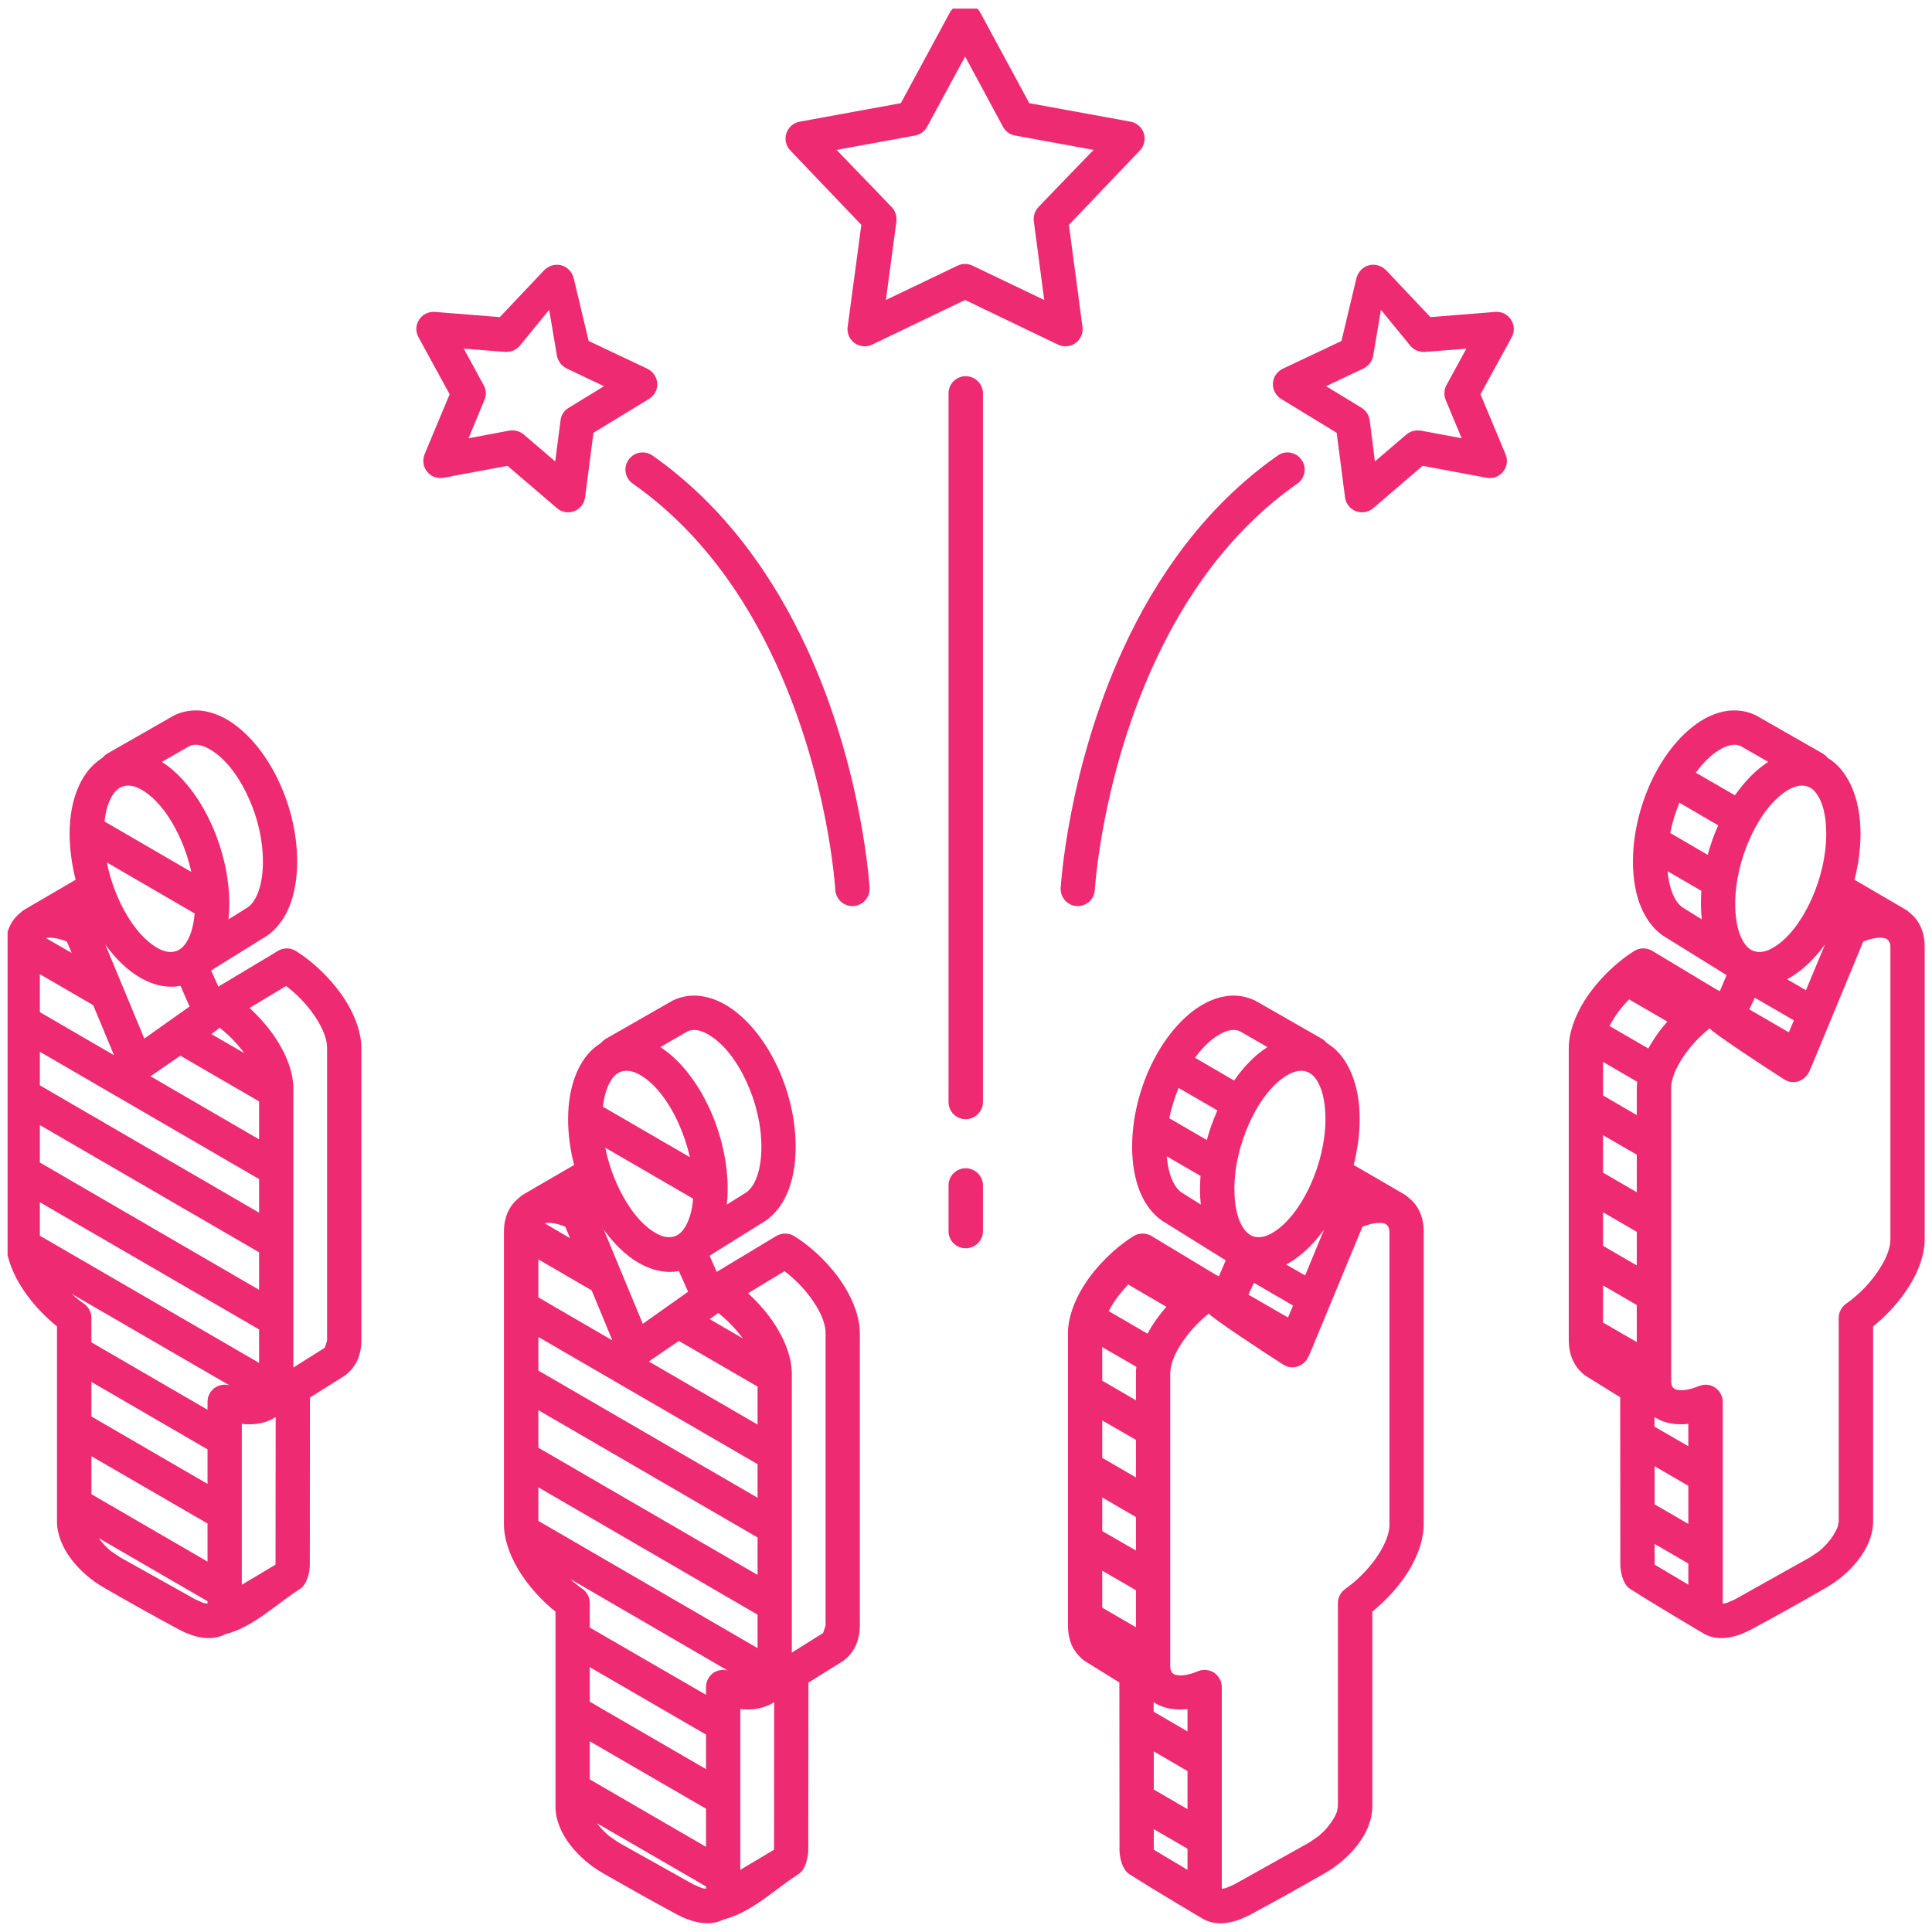 <?xml version="1.0" encoding="UTF-8" standalone="no"?>
<!DOCTYPE svg PUBLIC "-//W3C//DTD SVG 1.1//EN" "http://www.w3.org/Graphics/SVG/1.1/DTD/svg11.dtd">
<svg width="100%" height="100%" viewBox="0 0 141 141" version="1.1" xmlns="http://www.w3.org/2000/svg" xmlns:xlink="http://www.w3.org/1999/xlink" xml:space="preserve" xmlns:serif="http://www.serif.com/" style="fill-rule:evenodd;clip-rule:evenodd;stroke-linejoin:round;stroke-miterlimit:2;">
    <g transform="matrix(1,0,0,1,-2005,-3691)">
        <g id="Artboard13" transform="matrix(0.379,0,0,0.458,1935.29,2001.09)">
            <rect x="185.393" y="3691.13" width="369.583" height="305.92" style="fill:none;"/>
            <clipPath id="_clip1">
                <rect x="185.393" y="3691.13" width="369.583" height="305.92"/>
            </clipPath>
            <g clip-path="url(#_clip1)">
                <g transform="matrix(2.64,0,0,2.184,-5109.54,-4370.8)">
                    <path d="M2094.01,3783.85L2094.51,3782.69L2089.87,3779.8C2089.22,3779.35 2088.66,3778.66 2088.27,3777.73C2087.9,3776.84 2087.68,3775.72 2087.68,3774.4C2087.68,3772.44 2088.16,3770.42 2088.97,3768.65C2089.93,3766.56 2091.35,3764.85 2092.89,3763.99C2093.49,3763.66 2094.08,3763.47 2094.63,3763.4C2095.36,3763.31 2096.04,3763.44 2096.66,3763.74L2101.52,3766.52C2101.66,3766.6 2101.78,3766.71 2101.88,3766.83C2101.98,3766.9 2102.09,3766.97 2102.2,3767.05C2103.4,3767.94 2104.28,3769.79 2104.28,3772.38C2104.28,3773.48 2104.12,3774.62 2103.84,3775.73L2107.59,3777.91C2107.69,3777.98 2107.78,3778.05 2107.86,3778.13L2107.88,3778.15C2108.55,3778.68 2108.95,3779.5 2108.95,3780.62C2108.95,3780.62 2108.95,3801.97 2108.95,3801.97C2108.95,3802.97 2108.58,3804.13 2107.9,3805.27C2107.24,3806.36 2106.29,3807.44 2105.2,3808.32L2105.2,3822.54C2105.19,3824.58 2103.44,3826.41 2101.81,3827.36C2100,3828.4 2098.17,3829.43 2096.32,3830.42C2095.29,3830.97 2093.97,3831.36 2092.87,3830.75C2092.83,3830.73 2089.2,3828.58 2087.47,3827.47C2086.96,3827.14 2086.76,3826.25 2086.76,3825.72L2086.75,3813.49L2084.19,3811.9C2083.78,3811.59 2083.45,3811.18 2083.24,3810.68C2083.09,3810.29 2083,3809.85 2083,3809.34L2083,3788C2083,3786.94 2083.42,3785.7 2084.18,3784.5C2085.04,3783.15 2086.32,3781.85 2087.77,3780.93C2088.17,3780.68 2088.68,3780.67 2089.09,3780.91L2093.83,3783.77C2093.89,3783.79 2093.95,3783.82 2094.01,3783.85ZM2057.38,3783.53L2061.73,3780.91C2062.14,3780.67 2062.65,3780.68 2063.05,3780.93C2064.5,3781.85 2065.78,3783.15 2066.64,3784.5C2067.4,3785.7 2067.82,3786.94 2067.82,3788L2067.82,3809.34C2067.82,3809.85 2067.73,3810.29 2067.57,3810.68C2067.37,3811.18 2067.04,3811.59 2066.63,3811.9L2064.07,3813.5L2064.06,3825.72C2064.05,3826.25 2063.86,3827.14 2063.35,3827.47C2061.56,3828.62 2059.94,3830.26 2057.89,3830.78C2056.8,3831.34 2055.51,3830.96 2054.49,3830.42C2052.65,3829.43 2050.82,3828.4 2049.01,3827.36C2047.38,3826.41 2045.63,3824.58 2045.62,3822.54L2045.62,3808.32C2044.52,3807.44 2043.58,3806.36 2042.92,3805.27C2042.24,3804.13 2041.86,3802.97 2041.86,3801.97C2041.86,3801.97 2041.86,3780.62 2041.86,3780.62C2041.86,3779.5 2042.27,3778.68 2042.94,3778.15L2042.96,3778.13C2043.04,3778.05 2043.13,3777.98 2043.23,3777.91L2046.98,3775.73C2046.69,3774.62 2046.54,3773.48 2046.54,3772.38C2046.54,3769.79 2047.42,3767.94 2048.62,3767.05C2048.73,3766.97 2048.83,3766.9 2048.94,3766.83C2049.04,3766.71 2049.16,3766.6 2049.3,3766.52L2054.16,3763.74C2054.77,3763.44 2055.45,3763.31 2056.19,3763.4C2056.74,3763.47 2057.33,3763.66 2057.93,3763.99C2059.47,3764.85 2060.89,3766.56 2061.85,3768.65C2062.66,3770.42 2063.14,3772.44 2063.14,3774.4C2063.14,3775.72 2062.92,3776.84 2062.55,3777.73C2062.16,3778.66 2061.6,3779.35 2060.95,3779.8L2056.86,3782.35L2057.38,3783.53ZM2105.69,3779.96C2105.33,3779.96 2104.92,3780.06 2104.48,3780.24L2100.74,3789.27C2100.73,3789.28 2100.72,3789.3 2100.72,3789.31L2100.54,3789.73C2100.21,3790.41 2099.39,3790.73 2098.71,3790.3C2097.06,3789.25 2093.37,3786.8 2093.28,3786.57C2092.65,3787.07 2092.09,3787.65 2091.63,3788.26C2090.98,3789.12 2090.52,3790.01 2090.47,3790.8L2090.46,3790.95C2090.46,3790.95 2090.46,3812.3 2090.46,3812.3C2090.46,3812.63 2090.58,3812.87 2090.85,3812.93C2091.29,3813.04 2091.86,3812.93 2092.5,3812.66C2092.88,3812.51 2093.32,3812.55 2093.67,3812.78C2094.01,3813.02 2094.22,3813.41 2094.22,3813.82L2094.22,3828.54C2094.31,3828.53 2094.42,3828.52 2094.51,3828.49C2094.51,3828.49 2095.1,3828.24 2095.1,3828.24C2095.1,3828.24 2100.59,3825.17 2100.59,3825.17C2100.59,3825.17 2101.26,3824.71 2101.26,3824.71C2101.57,3824.46 2101.85,3824.17 2102.08,3823.86C2102.32,3823.55 2102.51,3823.23 2102.62,3822.92C2102.62,3822.92 2102.69,3822.55 2102.69,3822.54L2102.69,3822.54L2102.69,3807.69C2102.69,3807.29 2102.89,3806.91 2103.22,3806.67C2104.08,3806.06 2104.84,3805.29 2105.42,3804.49C2106.03,3803.63 2106.45,3802.74 2106.45,3801.97L2106.45,3780.62C2106.45,3780.26 2106.28,3780.02 2105.96,3779.97C2105.88,3779.96 2105.79,3779.96 2105.7,3779.96L2105.69,3779.96ZM2048.66,3823.77C2048.69,3823.8 2048.71,3823.83 2048.73,3823.86C2048.97,3824.17 2049.25,3824.46 2049.56,3824.71C2049.56,3824.71 2050.23,3825.17 2050.23,3825.17C2050.23,3825.17 2055.71,3828.24 2055.71,3828.24C2055.71,3828.24 2056.31,3828.49 2056.31,3828.49C2056.39,3828.52 2056.51,3828.53 2056.6,3828.54L2056.6,3828.37L2048.66,3823.77ZM2061.54,3814.94C2061.38,3815.05 2061.22,3815.13 2061.04,3815.2C2060.43,3815.45 2059.75,3815.5 2059.1,3815.43L2059.1,3827.16L2061.56,3825.69L2061.57,3814.93L2061.54,3814.94ZM2089.26,3825.69L2091.72,3827.16L2091.72,3825.62L2089.26,3824.19L2089.26,3825.69ZM2048.12,3820.56L2056.6,3825.48L2056.6,3822.7L2048.12,3817.78L2048.12,3820.56ZM2089.26,3821.3L2091.72,3822.73L2091.72,3819.95L2089.26,3818.52L2089.26,3821.3ZM2048.12,3814.89L2056.6,3819.81L2056.6,3817.29L2048.12,3812.37L2048.12,3814.89ZM2089.25,3814.93L2089.25,3815.62L2091.72,3817.06L2091.72,3815.43C2090.83,3815.53 2090.07,3815.38 2089.49,3815.07C2089.41,3815.03 2089.33,3814.98 2089.25,3814.93ZM2046.7,3805.94C2046.98,3806.2 2047.28,3806.45 2047.6,3806.67C2047.93,3806.91 2048.12,3807.29 2048.12,3807.69L2048.12,3809.48L2056.6,3814.39L2056.6,3813.82C2056.6,3813.41 2056.8,3813.02 2057.15,3812.78C2057.46,3812.58 2057.84,3812.52 2058.19,3812.62L2046.7,3805.94ZM2059.7,3785.12C2060.76,3786.1 2061.69,3787.26 2062.29,3788.59C2062.62,3789.33 2062.85,3790.13 2062.86,3790.95L2062.86,3811.31L2065.14,3809.88L2065.32,3809.34C2065.32,3809.34 2065.32,3788 2065.32,3788C2065.32,3787.18 2064.84,3786.21 2064.15,3785.3C2063.65,3784.64 2063.02,3784.01 2062.33,3783.48L2059.66,3785.09L2059.7,3785.12ZM2044.37,3801.7L2060.36,3810.98L2060.36,3808.54L2044.37,3799.25L2044.37,3801.7ZM2130.55,3763.05L2131.04,3761.88L2126.4,3759C2125.75,3758.55 2125.19,3757.85 2124.8,3756.92C2124.43,3756.03 2124.21,3754.91 2124.21,3753.59C2124.21,3751.64 2124.7,3749.61 2125.5,3747.85C2126.46,3745.75 2127.88,3744.05 2129.42,3743.18C2130.02,3742.85 2130.61,3742.66 2131.16,3742.59C2131.89,3742.51 2132.58,3742.63 2133.19,3742.93L2138.05,3745.71C2138.19,3745.79 2138.31,3745.9 2138.41,3746.02C2138.52,3746.09 2138.62,3746.16 2138.73,3746.24C2139.93,3747.14 2140.81,3748.98 2140.81,3751.57C2140.81,3752.67 2140.66,3753.81 2140.37,3754.92L2144.12,3757.11C2144.22,3757.17 2144.31,3757.24 2144.39,3757.32L2144.41,3757.34C2145.08,3757.87 2145.49,3758.7 2145.49,3759.82C2145.49,3759.82 2145.49,3781.16 2145.49,3781.16C2145.49,3782.16 2145.12,3783.33 2144.43,3784.46C2143.77,3785.55 2142.83,3786.63 2141.73,3787.51L2141.73,3801.74C2141.72,3803.77 2139.97,3805.61 2138.34,3806.55C2136.53,3807.6 2134.7,3808.62 2132.86,3809.61C2131.82,3810.17 2130.5,3810.55 2129.4,3809.94C2129.37,3809.92 2125.73,3807.77 2124,3806.66C2123.49,3806.34 2123.3,3805.44 2123.29,3804.91L2123.28,3792.68L2120.72,3791.09C2120.31,3790.78 2119.99,3790.38 2119.78,3789.87C2119.62,3789.49 2119.53,3789.04 2119.53,3788.54L2119.53,3767.19C2119.53,3766.13 2119.95,3764.89 2120.71,3763.69C2121.57,3762.35 2122.85,3761.04 2124.3,3760.12C2124.7,3759.87 2125.21,3759.86 2125.62,3760.11L2130.36,3762.96C2130.42,3762.98 2130.49,3763.01 2130.55,3763.05ZM2021.03,3762.72L2025.38,3760.11C2025.78,3759.86 2026.29,3759.87 2026.69,3760.12C2028.14,3761.04 2029.42,3762.35 2030.28,3763.69C2031.04,3764.89 2031.46,3766.13 2031.46,3767.19L2031.46,3788.54C2031.46,3789.04 2031.37,3789.49 2031.22,3789.87C2031.01,3790.38 2030.68,3790.78 2030.27,3791.09L2027.71,3792.7L2027.7,3804.91C2027.7,3805.44 2027.5,3806.34 2026.99,3806.66C2025.2,3807.81 2023.58,3809.45 2021.53,3809.97C2020.44,3810.54 2019.15,3810.16 2018.13,3809.61C2016.29,3808.62 2014.46,3807.6 2012.65,3806.55C2011.02,3805.61 2009.27,3803.77 2009.26,3801.74L2009.26,3787.51C2008.17,3786.63 2007.22,3785.55 2006.56,3784.46C2005.88,3783.33 2005.51,3782.16 2005.51,3781.16C2005.51,3781.16 2005.51,3759.82 2005.51,3759.82C2005.51,3758.7 2005.91,3757.87 2006.58,3757.34L2006.6,3757.32C2006.68,3757.24 2006.77,3757.17 2006.87,3757.11L2010.62,3754.92C2010.34,3753.81 2010.18,3752.67 2010.18,3751.57C2010.18,3748.98 2011.06,3747.14 2012.27,3746.24C2012.37,3746.16 2012.48,3746.09 2012.58,3746.02C2012.68,3745.9 2012.8,3745.79 2012.94,3745.71L2017.8,3742.93C2018.41,3742.63 2019.1,3742.51 2019.83,3742.59C2020.38,3742.66 2020.97,3742.85 2021.57,3743.18C2023.11,3744.05 2024.53,3745.75 2025.49,3747.85C2026.3,3749.61 2026.78,3751.64 2026.78,3753.59C2026.78,3754.91 2026.56,3756.03 2026.19,3756.92C2025.8,3757.85 2025.24,3758.55 2024.59,3759L2020.5,3761.54L2021.03,3762.72ZM2085.5,3808.03L2087.96,3809.46L2087.96,3806.76L2085.5,3805.33L2085.5,3808.03ZM2142.22,3759.15C2141.87,3759.15 2141.46,3759.25 2141.01,3759.43L2137.27,3768.46C2137.26,3768.47 2137.26,3768.49 2137.25,3768.5L2137.07,3768.92C2136.74,3769.61 2135.92,3769.92 2135.25,3769.49C2133.59,3768.44 2129.9,3765.99 2129.81,3765.76C2129.18,3766.26 2128.62,3766.84 2128.16,3767.45C2127.52,3768.31 2127.06,3769.2 2127,3769.99L2127,3770.15C2127,3770.15 2127,3791.49 2127,3791.49C2127,3791.82 2127.11,3792.06 2127.38,3792.12C2127.82,3792.23 2128.39,3792.12 2129.03,3791.86C2129.42,3791.7 2129.86,3791.74 2130.2,3791.97C2130.55,3792.21 2130.76,3792.6 2130.76,3793.01L2130.76,3807.73C2130.85,3807.73 2130.96,3807.71 2131.04,3807.69C2131.04,3807.69 2131.64,3807.43 2131.64,3807.43C2131.64,3807.43 2137.12,3804.36 2137.12,3804.36C2137.12,3804.36 2137.79,3803.91 2137.79,3803.91C2138.1,3803.65 2138.38,3803.36 2138.62,3803.05C2138.85,3802.74 2139.04,3802.42 2139.15,3802.11C2139.15,3802.11 2139.22,3801.74 2139.22,3801.74L2139.22,3801.74L2139.22,3786.89C2139.22,3786.48 2139.42,3786.1 2139.75,3785.86C2140.61,3785.26 2141.37,3784.49 2141.95,3783.68C2142.56,3782.82 2142.99,3781.93 2142.99,3781.16L2142.99,3759.82C2142.99,3759.45 2142.81,3759.21 2142.49,3759.17C2142.41,3759.16 2142.32,3759.15 2142.24,3759.15L2142.22,3759.15ZM2012.31,3802.96C2012.33,3802.99 2012.35,3803.02 2012.38,3803.05C2012.61,3803.36 2012.89,3803.65 2013.2,3803.91C2013.2,3803.91 2013.87,3804.36 2013.87,3804.36C2013.87,3804.36 2019.36,3807.43 2019.36,3807.43C2019.36,3807.43 2019.95,3807.69 2019.95,3807.69C2020.04,3807.71 2020.15,3807.73 2020.24,3807.73L2020.24,3807.56L2012.31,3802.96ZM2025.18,3794.14C2025.02,3794.24 2024.86,3794.33 2024.68,3794.4C2024.07,3794.65 2023.39,3794.69 2022.74,3794.62L2022.74,3806.36L2025.2,3804.89L2025.21,3794.12L2025.18,3794.14ZM2125.79,3804.89L2128.25,3806.35L2128.25,3804.81L2125.79,3803.38L2125.79,3804.89ZM2044.37,3796.36L2060.36,3805.64L2060.36,3802.91L2044.37,3793.62L2044.37,3796.36ZM2011.77,3799.75L2020.24,3804.67L2020.24,3801.89L2011.77,3796.98L2011.77,3799.75ZM2085.5,3802.44L2087.96,3803.86L2087.96,3801.42L2085.5,3799.99L2085.5,3802.44ZM2125.79,3800.49L2128.25,3801.92L2128.25,3799.14L2125.79,3797.71L2125.79,3800.49ZM2044.37,3790.73L2060.36,3800.01L2060.36,3797.56L2044.37,3788.28L2044.37,3790.73ZM2011.77,3794.08L2020.24,3799L2020.24,3796.48L2011.77,3791.56L2011.77,3794.08ZM2085.5,3797.1L2087.96,3798.53L2087.96,3795.79L2085.5,3794.37L2085.5,3797.1ZM2125.78,3794.12L2125.78,3794.82L2128.25,3796.25L2128.25,3794.62C2127.37,3794.72 2126.6,3794.58 2126.02,3794.26C2125.94,3794.22 2125.86,3794.17 2125.78,3794.12ZM2054.62,3788.57C2053.89,3789.07 2053.16,3789.56 2052.43,3790.07L2060.36,3794.67L2060.36,3791.9L2054.62,3788.57ZM2010.34,3785.14C2010.62,3785.4 2010.92,3785.64 2011.24,3785.86C2011.57,3786.1 2011.77,3786.48 2011.77,3786.89L2011.77,3788.67L2020.24,3793.59L2020.24,3793.01C2020.24,3792.6 2020.44,3792.21 2020.79,3791.97C2021.1,3791.77 2021.48,3791.71 2021.84,3791.81L2010.34,3785.14ZM2087.99,3790.46L2085.5,3789.02L2085.5,3791.47L2087.96,3792.9L2087.96,3790.95C2087.96,3790.79 2087.97,3790.63 2087.99,3790.47L2087.99,3790.46ZM2023.34,3764.31C2024.4,3765.29 2025.33,3766.45 2025.93,3767.78C2026.26,3768.52 2026.5,3769.33 2026.5,3770.15L2026.5,3790.51L2028.79,3789.07L2028.96,3788.54C2028.96,3788.54 2028.96,3767.19 2028.96,3767.19C2028.96,3766.37 2028.48,3765.41 2027.79,3764.49C2027.29,3763.83 2026.67,3763.2 2025.97,3762.67L2023.3,3764.28L2023.34,3764.31ZM2008.01,3780.89L2024,3790.17L2024,3787.73L2008.01,3778.45L2008.01,3780.89ZM2122.03,3787.23L2124.49,3788.65L2124.49,3785.95L2122.03,3784.52L2122.03,3787.23ZM2044.37,3785.39L2049.77,3788.53L2048.26,3784.88L2044.37,3782.62L2044.37,3785.39ZM2057.49,3786.53C2057.28,3786.68 2057.08,3786.83 2056.87,3786.98L2059.28,3788.38C2058.77,3787.69 2058.18,3787.08 2057.51,3786.54L2057.49,3786.53ZM2087.39,3784.45C2087.13,3784.73 2086.89,3785.01 2086.67,3785.3C2086.4,3785.66 2086.16,3786.03 2085.97,3786.39L2088.8,3788.04C2088.91,3787.85 2089.02,3787.65 2089.14,3787.46C2089.44,3786.99 2089.79,3786.52 2090.18,3786.08L2087.39,3784.45ZM2054.62,3783.47C2053.75,3783.64 2052.78,3783.48 2051.75,3782.91C2050.81,3782.38 2049.91,3781.52 2049.14,3780.45L2051.99,3787.32L2055.29,3784.98L2054.62,3783.47ZM2096.16,3785.19L2099.05,3786.86L2099.42,3785.99L2096.57,3784.33L2096.16,3785.19ZM2008.01,3775.55L2024,3784.84L2024,3782.1L2008.01,3772.82L2008.01,3775.55ZM2101.68,3780.45C2100.91,3781.52 2100.01,3782.38 2099.07,3782.91C2099.02,3782.94 2098.97,3782.96 2098.91,3782.99L2100.3,3783.79L2101.68,3780.45ZM2122.03,3781.63L2124.49,3783.06L2124.49,3780.61L2122.03,3779.18L2122.03,3781.63ZM2074.29,3777.22L2074.29,3780.56C2074.29,3781.25 2074.85,3781.81 2075.54,3781.81C2076.23,3781.81 2076.8,3781.25 2076.8,3780.56L2076.8,3777.22C2076.8,3776.53 2076.23,3775.97 2075.54,3775.97C2074.85,3775.97 2074.29,3776.53 2074.29,3777.22ZM2046.68,3781.07L2046.34,3780.24C2045.78,3780.01 2045.28,3779.91 2044.86,3779.97C2044.85,3779.98 2044.83,3779.98 2044.82,3779.98L2046.68,3781.07ZM2099.07,3769.14C2099.85,3768.7 2100.56,3768.78 2101.02,3769.37C2101.53,3770.03 2101.78,3771.07 2101.78,3772.38C2101.78,3773.98 2101.37,3775.67 2100.71,3777.14C2099.99,3778.73 2098.99,3780.08 2097.85,3780.72C2097.06,3781.16 2096.36,3781.08 2095.9,3780.48C2095.39,3779.83 2095.14,3778.79 2095.14,3777.48C2095.14,3775.88 2095.55,3774.19 2096.21,3772.72C2096.92,3771.13 2097.92,3769.78 2099.07,3769.14ZM2049.25,3774.47C2049.44,3775.39 2049.73,3776.3 2050.11,3777.14C2050.83,3778.73 2051.82,3780.08 2052.97,3780.72C2053.75,3781.16 2054.46,3781.08 2054.92,3780.48C2055.33,3779.95 2055.58,3779.16 2055.66,3778.19L2049.25,3774.47ZM2008.01,3769.92L2024,3779.21L2024,3776.76L2008.01,3767.47L2008.01,3769.92ZM2090.21,3775.1C2090.25,3775.59 2090.33,3776.03 2090.45,3776.41C2090.64,3777.01 2090.91,3777.48 2091.29,3777.74L2092.69,3778.62C2092.65,3778.26 2092.63,3777.88 2092.63,3777.48C2092.63,3777.17 2092.65,3776.85 2092.67,3776.53L2090.21,3775.1ZM2058.12,3778.62L2059.52,3777.74C2059.91,3777.48 2060.18,3777.01 2060.37,3776.41C2060.55,3775.85 2060.64,3775.17 2060.64,3774.4C2060.64,3772.8 2060.23,3771.14 2059.57,3769.7C2058.86,3768.14 2057.86,3766.82 2056.71,3766.18C2056.43,3766.02 2056.15,3765.92 2055.89,3765.89C2055.66,3765.86 2055.45,3765.89 2055.26,3765.98L2053.27,3767.13C2054.69,3768.04 2055.99,3769.7 2056.89,3771.69C2057.7,3773.48 2058.18,3775.53 2058.18,3777.48C2058.18,3777.88 2058.16,3778.26 2058.12,3778.62ZM2122.03,3776.29L2124.49,3777.72L2124.49,3774.98L2122.03,3773.56L2122.03,3776.29ZM2055.42,3775.16C2055.23,3774.31 2054.95,3773.49 2054.61,3772.72C2053.89,3771.13 2052.9,3769.78 2051.75,3769.14C2050.97,3768.7 2050.26,3768.78 2049.8,3769.37C2049.42,3769.87 2049.18,3770.59 2049.08,3771.48L2055.42,3775.16ZM2091.07,3770.11C2090.78,3770.81 2090.55,3771.56 2090.39,3772.32L2093.13,3773.91C2093.33,3773.17 2093.59,3772.44 2093.9,3771.75L2091.07,3770.11ZM2018.26,3767.76C2017.53,3768.26 2016.8,3768.76 2016.08,3769.26L2024,3773.86L2024,3771.09L2018.26,3767.76ZM2074.29,3719.43L2074.29,3771.14C2074.29,3771.83 2074.85,3772.39 2075.54,3772.39C2076.23,3772.39 2076.8,3771.83 2076.8,3771.14L2076.8,3719.43C2076.8,3718.74 2076.23,3718.18 2075.54,3718.18C2074.85,3718.18 2074.29,3718.74 2074.29,3719.43ZM2124.52,3769.66L2122.03,3768.21L2122.03,3770.66L2124.49,3772.09L2124.49,3770.15C2124.5,3769.98 2124.5,3769.82 2124.52,3769.66L2124.52,3769.66ZM2097.55,3767.13L2095.55,3765.98C2095.37,3765.89 2095.15,3765.86 2094.93,3765.89C2094.66,3765.92 2094.39,3766.02 2094.11,3766.18C2093.43,3766.55 2092.81,3767.16 2092.27,3767.91L2095.12,3769.57C2095.84,3768.53 2096.67,3767.69 2097.55,3767.13ZM2008.01,3764.58L2013.42,3767.72L2011.9,3764.07L2008.01,3761.81L2008.01,3764.58ZM2021.13,3765.72C2020.93,3765.88 2020.72,3766.03 2020.52,3766.18L2022.92,3767.57C2022.41,3766.88 2021.82,3766.27 2021.15,3765.74L2021.13,3765.72ZM2123.93,3763.65C2123.66,3763.92 2123.42,3764.2 2123.2,3764.49C2122.93,3764.85 2122.69,3765.22 2122.5,3765.59L2125.33,3767.23C2125.44,3767.04 2125.55,3766.84 2125.68,3766.65C2125.97,3766.18 2126.33,3765.71 2126.72,3765.27L2123.93,3763.65ZM2018.27,3762.66C2017.39,3762.83 2016.42,3762.68 2015.39,3762.1C2014.45,3761.57 2013.55,3760.72 2012.78,3759.64L2015.63,3766.51L2018.93,3764.17L2018.27,3762.66ZM2132.7,3764.38L2135.58,3766.05L2135.95,3765.18L2133.1,3763.53L2132.7,3764.38ZM2138.22,3759.64C2137.44,3760.72 2136.54,3761.57 2135.6,3762.1C2135.55,3762.13 2135.5,3762.16 2135.45,3762.18L2136.83,3762.98L2138.22,3759.64ZM2010.33,3760.26L2009.98,3759.43C2009.42,3759.21 2008.92,3759.11 2008.5,3759.17C2008.49,3759.17 2008.47,3759.17 2008.46,3759.18L2010.33,3760.26ZM2135.6,3748.33C2136.38,3747.89 2137.09,3747.97 2137.55,3748.57C2138.06,3749.22 2138.31,3750.26 2138.31,3751.57C2138.31,3753.17 2137.9,3754.86 2137.24,3756.33C2136.52,3757.92 2135.53,3759.27 2134.38,3759.91C2133.6,3760.35 2132.89,3760.27 2132.43,3759.68C2131.92,3759.02 2131.67,3757.98 2131.67,3756.68C2131.67,3755.07 2132.08,3753.38 2132.74,3751.91C2133.46,3750.32 2134.45,3748.97 2135.6,3748.33ZM2012.9,3753.66C2013.08,3754.59 2013.38,3755.49 2013.75,3756.33C2014.47,3757.92 2015.47,3759.27 2016.61,3759.91C2017.39,3760.35 2018.1,3760.27 2018.56,3759.68C2018.98,3759.14 2019.22,3758.36 2019.3,3757.38L2012.9,3753.66ZM2126.74,3754.3C2126.78,3754.78 2126.86,3755.22 2126.99,3755.61C2127.17,3756.2 2127.45,3756.67 2127.83,3756.94L2129.23,3757.81C2129.19,3757.45 2129.17,3757.07 2129.17,3756.68C2129.17,3756.36 2129.18,3756.04 2129.2,3755.73L2126.74,3754.3ZM2021.77,3757.81L2023.17,3756.94C2023.55,3756.67 2023.82,3756.2 2024.01,3755.61C2024.19,3755.04 2024.28,3754.36 2024.28,3753.59C2024.28,3751.99 2023.88,3750.33 2023.21,3748.89C2022.5,3747.33 2021.5,3746.01 2020.35,3745.37C2020.07,3745.21 2019.8,3745.11 2019.53,3745.08C2019.31,3745.05 2019.1,3745.08 2018.9,3745.18L2016.91,3746.32C2018.33,3747.23 2019.64,3748.89 2020.53,3750.88C2021.34,3752.67 2021.83,3754.73 2021.83,3756.68C2021.83,3757.07 2021.81,3757.45 2021.77,3757.81ZM2084.96,3755.66C2084.96,3755.66 2085.43,3747.54 2089.29,3739.14C2091.48,3734.37 2094.77,3729.5 2099.73,3726.02C2100.3,3725.62 2100.44,3724.84 2100.04,3724.28C2099.64,3723.71 2098.86,3723.57 2098.3,3723.97C2092.95,3727.72 2089.38,3732.95 2087.02,3738.09C2082.95,3746.95 2082.47,3755.52 2082.47,3755.52C2082.43,3756.21 2082.95,3756.8 2083.64,3756.84C2084.33,3756.88 2084.93,3756.35 2084.96,3755.66ZM2068.53,3755.52C2068.53,3755.52 2068.05,3746.95 2063.98,3738.09C2061.61,3732.95 2058.04,3727.72 2052.7,3723.97C2052.13,3723.57 2051.35,3723.71 2050.95,3724.28C2050.55,3724.84 2050.69,3725.62 2051.26,3726.02C2056.22,3729.5 2059.51,3734.37 2061.7,3739.14C2065.56,3747.54 2066.03,3755.66 2066.03,3755.66C2066.07,3756.35 2066.66,3756.88 2067.35,3756.84C2068.04,3756.8 2068.57,3756.21 2068.53,3755.52ZM2019.06,3754.35C2018.87,3753.5 2018.6,3752.68 2018.25,3751.91C2017.54,3750.32 2016.54,3748.97 2015.39,3748.33C2014.61,3747.89 2013.9,3747.97 2013.44,3748.57C2013.06,3749.06 2012.82,3749.78 2012.73,3750.67L2019.06,3754.35ZM2127.6,3749.3C2127.31,3750.01 2127.08,3750.75 2126.93,3751.51L2129.66,3753.1C2129.87,3752.36 2130.12,3751.63 2130.43,3750.95L2127.6,3749.3ZM2134.08,3746.32L2132.09,3745.18C2131.9,3745.08 2131.68,3745.05 2131.46,3745.08C2131.2,3745.11 2130.93,3745.21 2130.64,3745.37C2129.97,3745.74 2129.35,3746.35 2128.8,3747.11L2131.65,3748.76C2132.37,3747.73 2133.2,3746.88 2134.08,3746.32ZM2113.09,3719.5L2115.37,3715.34C2115.59,3714.93 2115.57,3714.44 2115.32,3714.06C2115.07,3713.67 2114.63,3713.45 2114.17,3713.49L2109.44,3713.87L2106.18,3710.42C2105.44,3709.74 2104.35,3710.03 2104.05,3710.99L2102.95,3715.61L2098.66,3717.64C2098.25,3717.84 2097.97,3718.25 2097.95,3718.71C2097.93,3719.17 2098.16,3719.6 2098.55,3719.84L2102.6,3722.31L2103.21,3727.02C2103.27,3727.48 2103.57,3727.86 2104,3728.03C2104.43,3728.19 2104.92,3728.11 2105.27,3727.81L2108.87,3724.72L2113.53,3725.59C2113.99,3725.68 2114.45,3725.51 2114.74,3725.15C2115.03,3724.79 2115.1,3724.31 2114.92,3723.88L2113.09,3719.5ZM2037.9,3719.5L2035.63,3715.34C2035.4,3714.93 2035.42,3714.44 2035.67,3714.06C2035.92,3713.67 2036.37,3713.45 2036.83,3713.49L2041.56,3713.87L2044.82,3710.42C2045.56,3709.74 2046.64,3710.03 2046.94,3710.99L2048.04,3715.61L2052.33,3717.64C2052.74,3717.84 2053.02,3718.25 2053.04,3718.71C2053.07,3719.17 2052.84,3719.6 2052.44,3719.84L2048.39,3722.31L2047.78,3727.02C2047.72,3727.48 2047.42,3727.86 2046.99,3728.03C2046.56,3728.19 2046.08,3728.11 2045.73,3727.81L2042.12,3724.72L2037.46,3725.59C2037.01,3725.68 2036.55,3725.51 2036.26,3725.15C2035.97,3724.79 2035.9,3724.31 2036.07,3723.88L2037.9,3719.5ZM2110.46,3719.37C2110.45,3719.55 2110.48,3719.73 2110.55,3719.91L2111.72,3722.71L2108.74,3722.15C2108.34,3722.1 2108.01,3722.18 2107.69,3722.43L2105.39,3724.4L2105.01,3721.4C2104.98,3721.2 2104.91,3721.03 2104.82,3720.88L2104.81,3720.87C2104.72,3720.72 2104.58,3720.59 2104.42,3720.49L2101.83,3718.91L2104.57,3717.61C2104.92,3717.42 2105.14,3717.16 2105.25,3716.77L2105.83,3713.34L2108.03,3716.03C2108.32,3716.3 2108.64,3716.43 2109.04,3716.41L2112.06,3716.17L2110.61,3718.83C2110.51,3719 2110.47,3719.18 2110.46,3719.36L2110.46,3719.37ZM2040.54,3719.37C2040.55,3719.55 2040.52,3719.73 2040.44,3719.91L2039.28,3722.71L2042.25,3722.15C2042.65,3722.1 2042.98,3722.18 2043.3,3722.43L2045.6,3724.4L2045.99,3721.4C2046.01,3721.2 2046.08,3721.03 2046.17,3720.88L2046.18,3720.87C2046.28,3720.72 2046.41,3720.59 2046.58,3720.49L2049.16,3718.91L2046.42,3717.61C2046.07,3717.42 2045.86,3717.16 2045.74,3716.77L2045.16,3713.34L2042.96,3716.03C2042.67,3716.3 2042.35,3716.43 2041.95,3716.41L2038.93,3716.17L2040.38,3718.83C2040.48,3719 2040.53,3719.18 2040.54,3719.36L2040.54,3719.37ZM2075.5,3691C2075.95,3690.99 2076.38,3691.23 2076.61,3691.66L2080.18,3698.26L2087.57,3699.61C2088.24,3699.74 2088.7,3700.39 2088.57,3701.07C2088.53,3701.32 2088.41,3701.54 2088.25,3701.71L2088.25,3701.71L2083.07,3707.14L2084.06,3714.59C2084.12,3715.04 2083.93,3715.49 2083.56,3715.76C2083.19,3716.03 2082.7,3716.08 2082.28,3715.88L2075.5,3712.62L2068.71,3715.88C2068.3,3716.08 2067.81,3716.03 2067.43,3715.76C2067.06,3715.49 2066.87,3715.04 2066.93,3714.59L2067.93,3707.14L2062.75,3701.71L2062.75,3701.71C2062.58,3701.54 2062.47,3701.32 2062.42,3701.07C2062.3,3700.39 2062.75,3699.74 2063.43,3699.61L2070.81,3698.26L2074.38,3691.66C2074.61,3691.23 2075.05,3690.99 2075.5,3691ZM2075.5,3694.86L2072.73,3699.98C2072.55,3700.32 2072.23,3700.55 2071.85,3700.62L2066.12,3701.67C2067.41,3703 2069.08,3704.73 2070.15,3705.85C2070.42,3706.14 2070.52,3706.5 2070.49,3706.88L2069.72,3712.62L2074.94,3710.12C2075.12,3710.03 2075.31,3709.99 2075.5,3709.99C2075.68,3709.99 2075.87,3710.03 2076.05,3710.12L2081.27,3712.62L2080.51,3706.88C2080.47,3706.5 2080.57,3706.14 2080.84,3705.85C2081.91,3704.73 2083.58,3703 2084.87,3701.67L2079.14,3700.62C2078.76,3700.55 2078.44,3700.32 2078.26,3699.98L2075.5,3694.86Z" style="fill:rgb(238,42,114);"/>
                </g>
            </g>
        </g>
    </g>
</svg>
